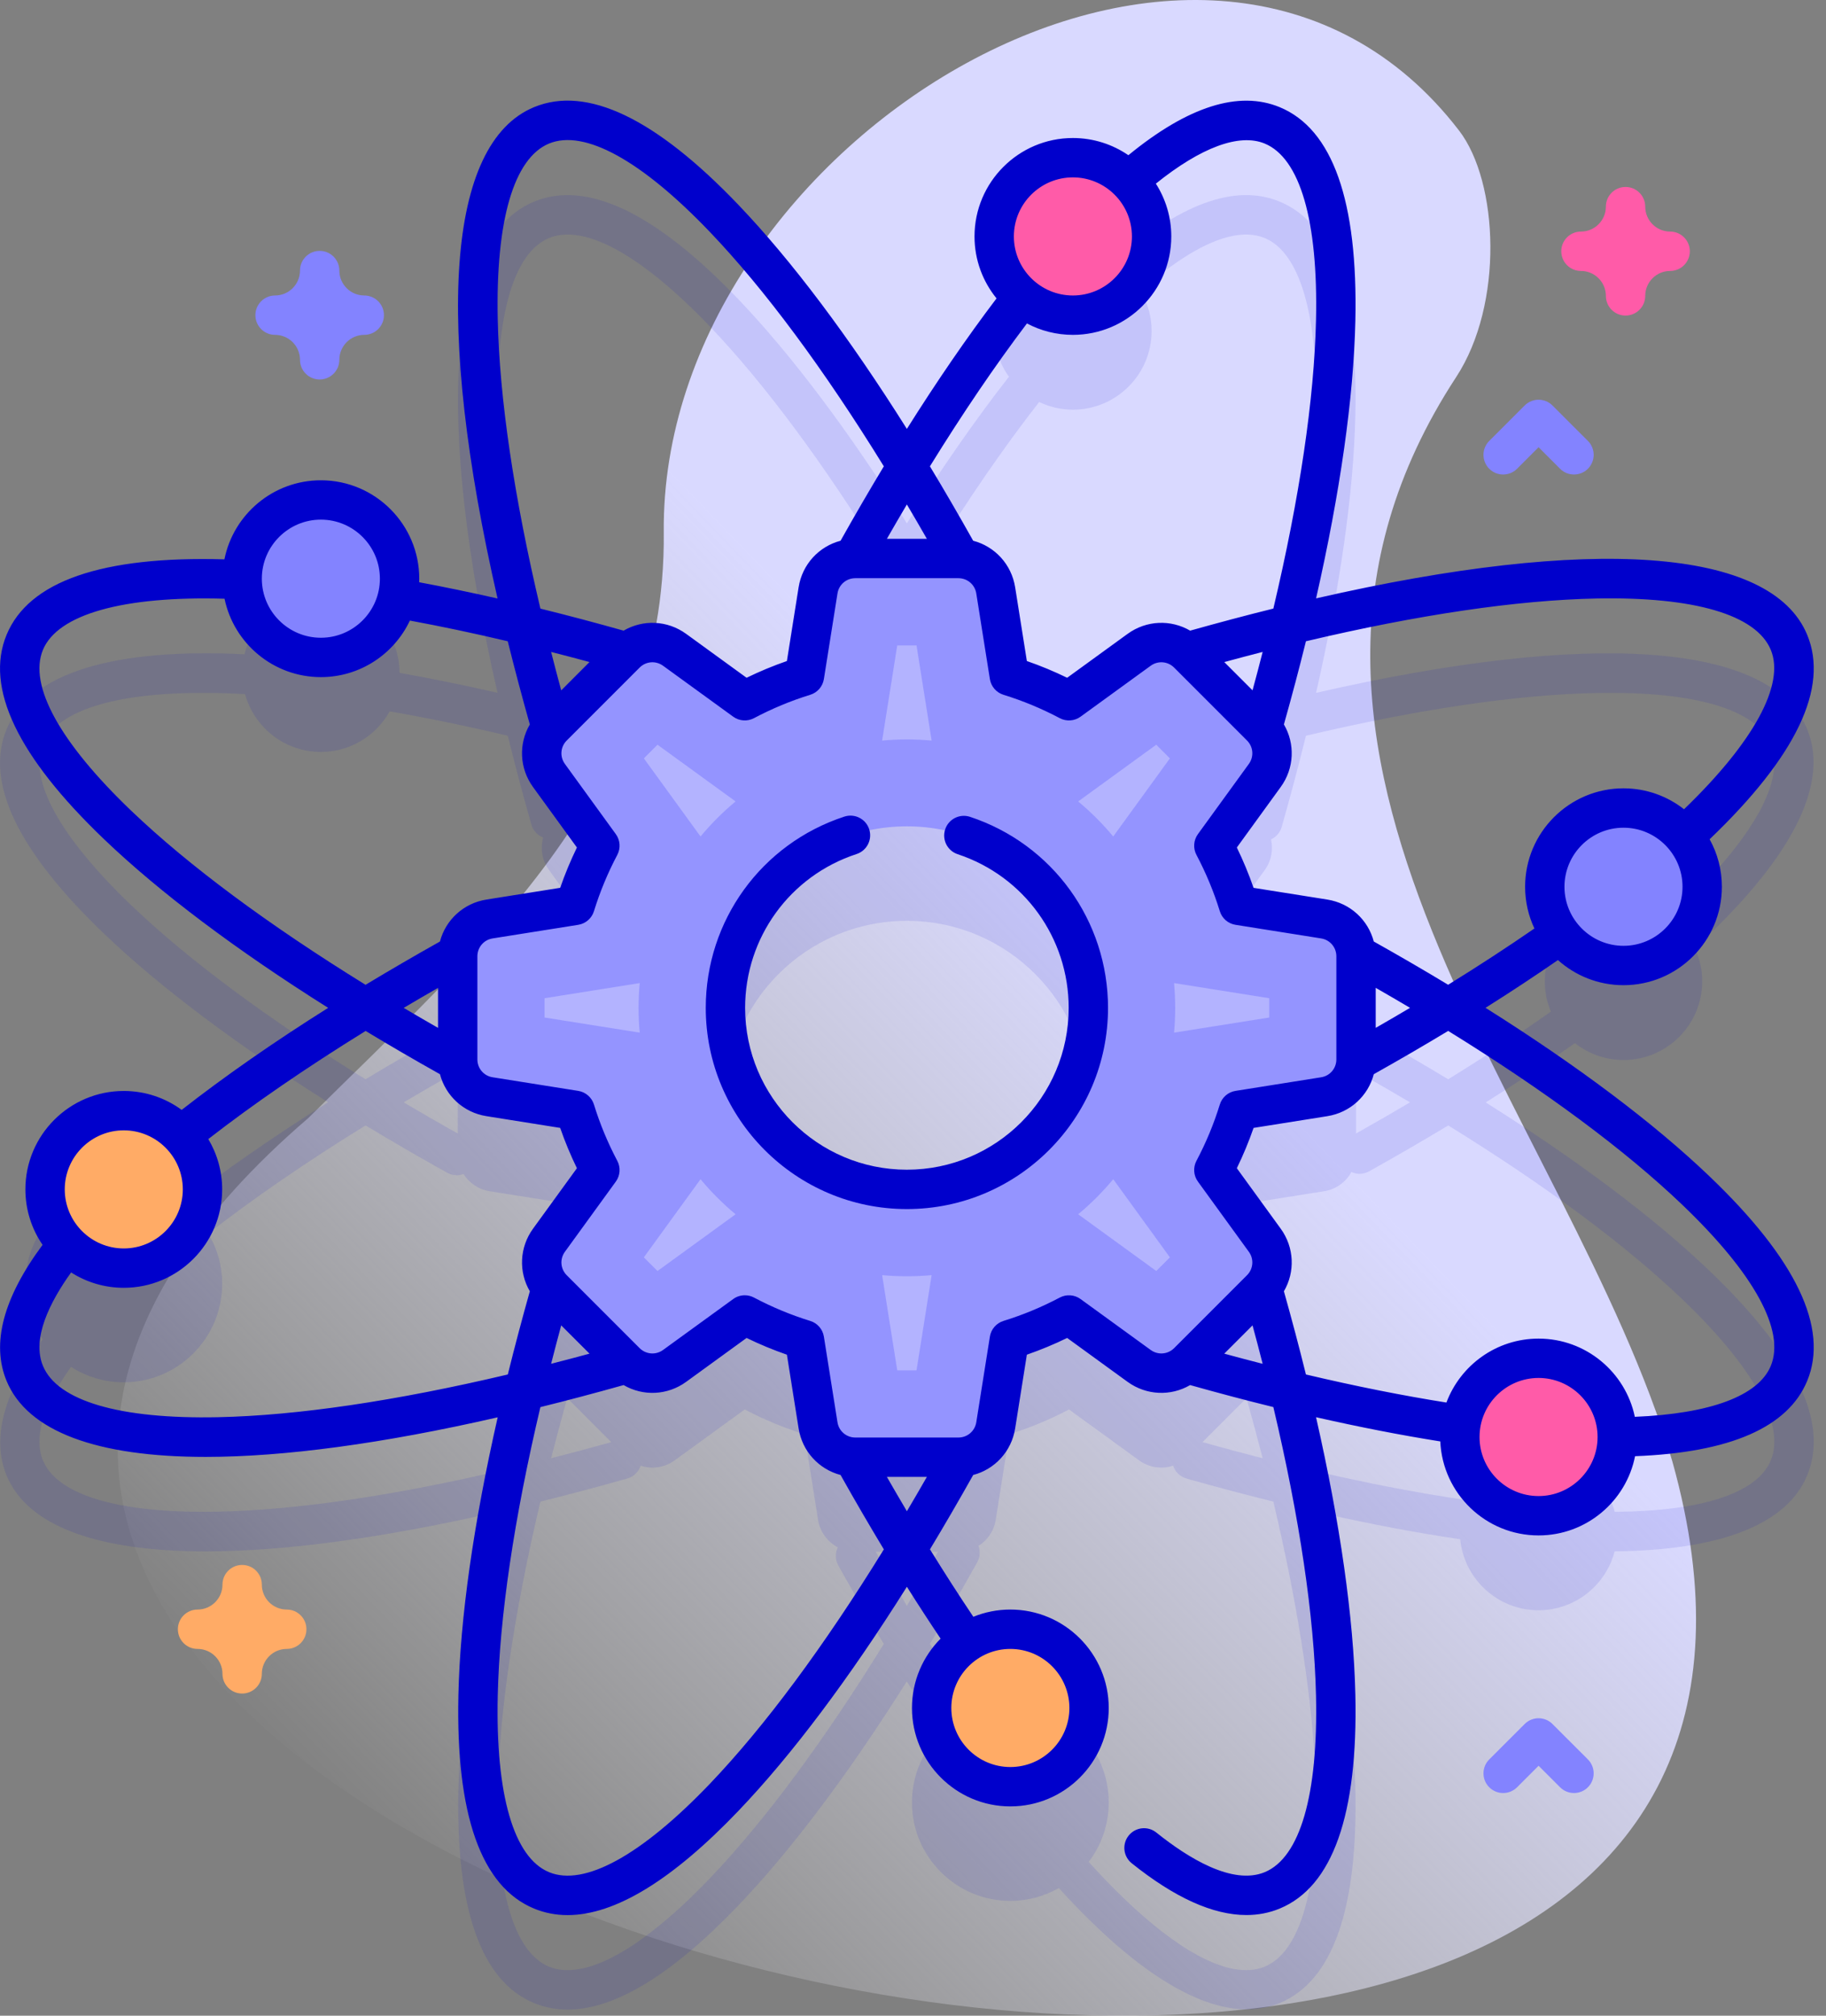 <svg width="87" height="96" viewBox="0 0 87 96" fill="none" xmlns="http://www.w3.org/2000/svg">
<rect x="0" y="0" width="87" height="96" fill="#808080" stroke="none"/>
<path d="M79.676 69.59C74.738 52.92 57.508 36.108 69.381 17.956C71.653 14.483 71.405 8.673 69.517 6.218C57.65 -9.212 31.44 6.698 31.625 25.36C31.748 37.63 22.677 45.312 14.682 53.255C-27.847 89.751 93.69 119.545 79.676 69.59Z" fill="url(#paint0_linear)"/>
<path opacity="0.1" d="M81.45 60.524C78.796 57.986 75.167 55.261 70.786 52.503C72.306 51.549 73.726 50.607 75.038 49.68C75.675 50.181 76.478 50.483 77.352 50.483C79.423 50.483 81.102 48.804 81.102 46.733C81.102 46.166 80.972 45.631 80.748 45.15C85.273 41.014 87.206 37.394 86.103 34.732C84.385 30.584 75.795 30.002 62.704 32.998C63.852 27.951 64.493 23.456 64.575 19.785C64.704 14.073 63.493 10.648 60.976 9.605C58.848 8.723 56.175 9.707 53.013 12.529C52.457 12.201 51.81 12.011 51.118 12.011C49.047 12.011 47.368 13.689 47.368 15.761C47.368 16.575 47.63 17.327 48.072 17.942C46.484 19.972 44.852 22.316 43.208 24.927C40.449 20.544 37.723 16.914 35.184 14.258C31.235 10.128 27.958 8.563 25.44 9.605C21.289 11.324 20.708 19.908 23.704 32.996C22.077 32.624 20.52 32.306 19.037 32.045C19.028 29.981 17.353 28.311 15.288 28.311C13.527 28.311 12.054 29.526 11.651 31.161C5.42 30.853 1.426 32.045 0.313 34.732C-0.73 37.249 0.836 40.527 4.966 44.476C7.621 47.014 11.25 49.739 15.631 52.497C12.986 54.157 10.649 55.782 8.643 57.35C7.871 56.789 6.922 56.458 5.897 56.458C3.312 56.458 1.21 58.56 1.21 61.145C1.21 62.126 1.513 63.038 2.031 63.791C0.194 66.29 -0.422 68.493 0.313 70.268C1.312 72.679 4.629 73.885 9.802 73.885C13.531 73.885 18.228 73.256 23.712 72.001C22.564 77.048 21.923 81.543 21.84 85.215C21.712 90.927 22.923 94.352 25.44 95.395C25.944 95.603 26.478 95.708 27.043 95.708C29.297 95.707 32.026 94.045 35.184 90.742C37.722 88.087 40.446 84.458 43.204 80.078C43.742 80.934 44.276 81.759 44.805 82.55C43.968 83.397 43.45 84.561 43.45 85.843C43.45 88.428 45.553 90.531 48.138 90.531C48.978 90.531 49.766 90.308 50.449 89.919C53.867 93.689 56.938 95.698 59.411 95.698C59.963 95.698 60.486 95.598 60.975 95.395C63.493 94.352 64.704 90.925 64.575 85.209C64.492 81.538 63.851 77.045 62.704 72.001C65.157 72.562 67.451 72.997 69.573 73.307C69.758 75.205 71.358 76.689 73.304 76.689C75.049 76.689 76.51 75.496 76.93 73.883C81.92 73.834 85.125 72.629 86.103 70.267C87.146 67.751 85.58 64.473 81.45 60.524ZM76.053 33.005C80.726 32.912 83.68 33.78 84.371 35.45C85.065 37.126 83.579 39.839 80.186 43.091C79.978 43.29 79.762 43.491 79.542 43.693C78.925 43.248 78.17 42.983 77.352 42.983C75.28 42.983 73.602 44.662 73.602 46.733C73.602 47.246 73.705 47.734 73.891 48.179C72.388 49.241 70.753 50.319 68.999 51.402C67.754 50.65 66.457 49.897 65.109 49.147C64.861 49.009 64.579 48.999 64.332 49.089C64.064 48.662 63.621 48.352 63.092 48.268L59.014 47.62C58.708 46.629 58.311 45.678 57.834 44.776L60.261 41.433C60.575 41 60.669 40.468 60.558 39.977C60.796 39.866 60.988 39.658 61.066 39.385C61.488 37.902 61.873 36.453 62.221 35.041C67.556 33.779 72.274 33.081 76.053 33.005ZM64.609 51.016C65.49 51.511 66.348 52.005 67.183 52.5C66.348 52.995 65.49 53.49 64.609 53.984V51.016ZM59.389 66.584C59.662 67.556 59.918 68.512 60.159 69.451C59.219 69.21 58.264 68.954 57.292 68.682L59.389 66.584ZM59.389 38.416L57.292 36.319C58.264 36.046 59.219 35.789 60.159 35.549C59.918 36.489 59.662 37.444 59.389 38.416ZM49.511 19.145C49.998 19.377 50.542 19.511 51.118 19.511C53.189 19.511 54.868 17.832 54.868 15.761C54.868 15.064 54.675 14.414 54.344 13.855C56.826 11.659 58.888 10.769 60.258 11.337C61.94 12.034 62.807 15.019 62.701 19.743C62.616 23.51 61.92 28.193 60.669 33.484C59.352 33.811 57.995 34.171 56.597 34.565C56.272 34.657 56.038 34.911 55.952 35.215C55.404 35.014 54.774 35.086 54.275 35.447L50.932 37.874C50.03 37.397 49.079 37 48.088 36.695L47.44 32.616C47.356 32.087 47.047 31.644 46.619 31.376C46.709 31.129 46.699 30.847 46.561 30.6C45.811 29.252 45.058 27.954 44.306 26.709C46.07 23.854 47.818 21.313 49.511 19.145ZM43.207 61.145C38.434 61.145 34.563 57.275 34.563 52.501C34.563 47.725 38.434 43.855 43.207 43.855C47.983 43.855 51.854 47.725 51.854 52.501C51.854 57.275 47.983 61.145 43.207 61.145ZM44.692 73.901C44.198 74.781 43.703 75.64 43.208 76.475C42.714 75.64 42.219 74.781 41.724 73.901H44.692ZM41.724 31.099C42.219 30.219 42.714 29.36 43.208 28.525C43.703 29.36 44.198 30.219 44.693 31.099H41.724ZM23.715 19.707C23.614 15.004 24.481 12.032 26.158 11.337C27.84 10.641 30.564 12.138 33.829 15.554C36.433 18.278 39.253 22.082 42.11 26.709C41.358 27.954 40.606 29.252 39.855 30.599C39.717 30.847 39.707 31.129 39.797 31.376C39.37 31.644 39.06 32.087 38.976 32.616L38.328 36.695C37.337 37 36.386 37.397 35.484 37.874L32.141 35.447C31.668 35.104 31.077 35.023 30.549 35.187C30.452 34.909 30.226 34.681 29.921 34.594C28.488 34.188 27.097 33.819 25.748 33.484C24.493 28.175 23.796 23.479 23.715 19.707ZM27.027 66.584L29.125 68.682C28.153 68.954 27.197 69.21 26.258 69.451C26.498 68.512 26.754 67.556 27.027 66.584ZM27.027 38.416C26.754 37.444 26.498 36.489 26.258 35.55C27.197 35.79 28.153 36.046 29.124 36.319L27.027 38.416ZM6.262 43.121C2.846 39.855 1.349 37.131 2.045 35.45C2.739 33.776 5.706 32.907 10.396 33.006C10.81 33.015 11.24 33.034 11.676 33.057C12.113 34.644 13.562 35.811 15.288 35.811C16.699 35.811 17.926 35.031 18.566 33.88C20.347 34.188 22.227 34.575 24.192 35.04C24.531 36.408 24.907 37.82 25.319 39.275C25.402 39.568 25.617 39.786 25.88 39.889C25.736 40.404 25.822 40.974 26.155 41.433L28.582 44.777C28.105 45.678 27.708 46.629 27.402 47.62L23.324 48.268C22.71 48.365 22.211 48.767 21.968 49.303C21.691 49.144 21.342 49.127 21.043 49.294C19.781 50.001 18.572 50.703 17.415 51.401C12.789 48.544 8.986 45.725 6.262 43.121ZM19.234 52.5C20.069 52.006 20.927 51.511 21.808 51.016V53.984C20.927 53.49 20.069 52.995 19.234 52.5ZM10.386 71.994C5.7 72.09 2.738 71.223 2.045 69.55C1.594 68.46 2.066 66.931 3.385 65.099C4.112 65.563 4.973 65.833 5.898 65.833C8.482 65.833 10.585 63.73 10.585 61.145C10.585 60.27 10.343 59.45 9.924 58.748C12.076 57.073 14.593 55.343 17.418 53.599C18.663 54.35 19.96 55.103 21.308 55.853C21.452 55.934 21.609 55.972 21.763 55.972C21.874 55.972 21.983 55.951 22.085 55.913C22.354 56.339 22.797 56.649 23.325 56.732L27.403 57.38C27.709 58.371 28.105 59.322 28.583 60.224L26.156 63.567C25.841 64.001 25.747 64.533 25.859 65.025C25.621 65.136 25.429 65.342 25.351 65.615C24.929 67.098 24.544 68.547 24.196 69.959C18.871 71.218 14.162 71.916 10.386 71.994ZM33.829 89.447C30.564 92.862 27.841 94.359 26.158 93.663C24.477 92.966 23.609 89.981 23.715 85.257C23.8 81.49 24.496 76.807 25.748 71.515C27.087 71.183 28.466 70.818 29.888 70.416C30.2 70.327 30.43 70.092 30.524 69.805C31.058 69.98 31.66 69.902 32.141 69.553L35.485 67.126C36.386 67.603 37.337 68 38.328 68.305L38.976 72.384C39.068 72.961 39.428 73.436 39.917 73.693C39.789 73.959 39.787 74.279 39.941 74.556C40.668 75.857 41.391 77.103 42.108 78.294C39.252 82.92 36.433 86.723 33.829 89.447ZM62.701 85.252C62.808 89.979 61.94 92.966 60.258 93.663C58.583 94.356 55.873 92.873 52.625 89.486C52.376 89.226 52.124 88.955 51.871 88.675C52.469 87.888 52.826 86.907 52.826 85.844C52.826 83.259 50.723 81.156 48.138 81.156C47.514 81.156 46.918 81.28 46.372 81.503C45.688 80.483 44.998 79.411 44.306 78.291C45.058 77.046 45.811 75.748 46.562 74.401C46.7 74.153 46.709 73.871 46.62 73.624C47.047 73.356 47.357 72.913 47.441 72.384L48.089 68.305C49.079 68 50.03 67.603 50.932 67.126L54.276 69.553C54.756 69.902 55.359 69.98 55.892 69.805C55.987 70.092 56.217 70.327 56.528 70.416C57.951 70.818 59.33 71.183 60.669 71.515C61.92 76.805 62.615 81.485 62.701 85.252ZM84.371 69.55C83.724 71.113 81.097 71.973 76.932 72.001C76.514 70.385 75.051 69.189 73.305 69.189C71.766 69.189 70.445 70.117 69.867 71.443C67.508 71.101 64.945 70.603 62.221 69.959C61.871 68.542 61.485 67.087 61.061 65.598C60.984 65.328 60.795 65.123 60.56 65.011C60.668 64.523 60.573 63.997 60.261 63.567L57.834 60.224C58.312 59.322 58.709 58.371 59.014 57.38L63.093 56.732C63.659 56.642 64.127 56.293 64.387 55.818C64.509 55.873 64.641 55.904 64.776 55.904C64.931 55.904 65.088 55.865 65.232 55.785C66.545 55.052 67.801 54.323 69.002 53.6C73.629 56.456 77.431 59.275 80.155 61.879C83.57 65.145 85.067 67.869 84.371 69.55Z" fill="#0000CC"/>
<path d="M63.093 43.768L59.014 43.12C58.709 42.129 58.312 41.178 57.835 40.276L60.262 36.933C60.781 36.217 60.703 35.229 60.078 34.604L56.605 31.131C55.979 30.506 54.992 30.428 54.276 30.947L50.933 33.374C50.031 32.897 49.08 32.5 48.089 32.195L47.441 28.116C47.303 27.243 46.549 26.599 45.665 26.599H40.753C39.869 26.599 39.115 27.243 38.977 28.116L38.329 32.195C37.338 32.5 36.387 32.897 35.485 33.374L32.142 30.948C31.426 30.428 30.439 30.506 29.813 31.131L26.34 34.604C25.715 35.23 25.637 36.217 26.157 36.933L28.584 40.277C28.107 41.178 27.71 42.129 27.404 43.12L23.325 43.768C22.452 43.907 21.809 44.66 21.809 45.544V50.456C21.809 51.34 22.452 52.094 23.325 52.233L27.404 52.88C27.709 53.871 28.106 54.822 28.583 55.724L26.156 59.068C25.637 59.783 25.715 60.771 26.34 61.396L29.813 64.869C30.439 65.495 31.426 65.572 32.142 65.053L35.485 62.626C36.387 63.103 37.338 63.5 38.329 63.805L38.977 67.884C39.115 68.757 39.869 69.401 40.753 69.401H45.665C46.549 69.401 47.303 68.757 47.441 67.884L48.089 63.805C49.08 63.5 50.031 63.103 50.932 62.626L54.276 65.053C54.992 65.572 55.98 65.494 56.605 64.869L60.078 61.396C60.703 60.77 60.781 59.783 60.262 59.068L57.835 55.724C58.312 54.822 58.709 53.871 59.015 52.88L63.093 52.233C63.967 52.094 64.61 51.34 64.61 50.456V45.544C64.609 44.66 63.966 43.906 63.093 43.768ZM51.854 48.001C51.854 52.775 47.983 56.645 43.208 56.645C38.434 56.645 34.563 52.775 34.563 48.001C34.563 43.225 38.434 39.355 43.208 39.355C47.984 39.355 51.854 43.225 51.854 48.001Z" fill="#9494FF"/>
<path d="M42.749 65.263L42.029 60.729C42.417 60.765 42.81 60.783 43.208 60.783C43.606 60.783 44 60.765 44.388 60.729L43.668 65.263H42.749V65.263ZM51.37 57.831C51.976 57.327 52.535 56.767 53.04 56.161L55.74 59.882L55.09 60.532L51.37 57.831ZM30.677 59.882L33.377 56.161C33.881 56.768 34.441 57.327 35.047 57.831L31.327 60.532L30.677 59.882ZM25.945 48.46V47.541L30.48 46.82C30.444 47.209 30.426 47.603 30.426 48.001C30.426 48.399 30.444 48.792 30.48 49.18L25.945 48.46ZM55.938 49.18C55.973 48.791 55.992 48.398 55.992 48.001C55.992 47.603 55.973 47.209 55.937 46.82L60.472 47.541V48.46L55.938 49.18ZM53.039 39.839C52.535 39.233 51.976 38.673 51.369 38.169L55.09 35.468L55.74 36.118L53.039 39.839ZM30.677 36.118L31.326 35.468L35.047 38.169C34.441 38.673 33.881 39.232 33.377 39.839L30.677 36.118ZM44.388 35.271C44 35.235 43.606 35.217 43.208 35.217C42.81 35.217 42.417 35.235 42.029 35.271L42.749 30.737H43.668L44.388 35.271Z" fill="#B3B3FF"/>
<path d="M51.118 15.011C53.189 15.011 54.868 13.332 54.868 11.261C54.868 9.189 53.189 7.511 51.118 7.511C49.047 7.511 47.368 9.189 47.368 11.261C47.368 13.332 49.047 15.011 51.118 15.011Z" fill="#FF5BA8"/>
<path d="M73.305 72.189C75.376 72.189 77.055 70.51 77.055 68.439C77.055 66.368 75.376 64.689 73.305 64.689C71.234 64.689 69.555 66.368 69.555 68.439C69.555 70.51 71.234 72.189 73.305 72.189Z" fill="#FF5BA8"/>
<path d="M48.139 85.093C50.21 85.093 51.889 83.415 51.889 81.343C51.889 79.272 50.21 77.593 48.139 77.593C46.068 77.593 44.389 79.272 44.389 81.343C44.389 83.415 46.068 85.093 48.139 85.093Z" fill="#FFAB66"/>
<path d="M5.896 60.395C7.968 60.395 9.646 58.716 9.646 56.645C9.646 54.574 7.968 52.895 5.896 52.895C3.825 52.895 2.146 54.574 2.146 56.645C2.146 58.716 3.825 60.395 5.896 60.395Z" fill="#FFAB66"/>
<path d="M15.287 31.311C17.358 31.311 19.037 29.632 19.037 27.561C19.037 25.49 17.358 23.811 15.287 23.811C13.216 23.811 11.537 25.49 11.537 27.561C11.537 29.632 13.216 31.311 15.287 31.311Z" fill="#8383FF"/>
<path d="M77.351 45.983C79.422 45.983 81.101 44.304 81.101 42.233C81.101 40.162 79.422 38.483 77.351 38.483C75.279 38.483 73.601 40.162 73.601 42.233C73.601 44.304 75.279 45.983 77.351 45.983Z" fill="#8383FF"/>
<path d="M81.45 56.024C78.794 53.484 75.163 50.758 70.778 47.998C71.984 47.239 73.135 46.48 74.228 45.724C75.058 46.467 76.153 46.92 77.352 46.92C79.936 46.92 82.039 44.817 82.039 42.233C82.039 41.412 81.827 40.641 81.455 39.97C85.582 36.024 87.147 32.75 86.103 30.232C84.385 26.083 75.796 25.501 62.705 28.498C63.852 23.451 64.493 18.957 64.576 15.285C64.704 9.573 63.493 6.148 60.976 5.106C59.025 4.297 56.599 5.067 53.762 7.392C53.009 6.876 52.098 6.573 51.118 6.573C48.534 6.573 46.431 8.676 46.431 11.261C46.431 12.378 46.824 13.405 47.48 14.211C46.071 16.068 44.644 18.147 43.208 20.427C40.449 16.044 37.723 12.414 35.184 9.758C31.236 5.628 27.957 4.063 25.441 5.105C21.289 6.825 20.708 15.412 23.706 28.504C22.426 28.214 21.18 27.955 19.971 27.73C19.973 27.674 19.976 27.618 19.976 27.561C19.976 24.977 17.873 22.874 15.288 22.874C13.019 22.874 11.122 24.494 10.692 26.639C4.862 26.474 1.37 27.681 0.314 30.232C-0.729 32.749 0.836 36.028 4.966 39.976C7.622 42.515 11.252 45.241 15.635 48C13.033 49.637 10.7 51.262 8.656 52.859C7.882 52.293 6.928 51.958 5.898 51.958C3.313 51.958 1.21 54.061 1.21 56.645C1.21 57.624 1.512 58.534 2.028 59.287C0.155 61.812 -0.423 63.991 0.314 65.768C1.312 68.179 4.629 69.386 9.803 69.386C13.532 69.385 18.229 68.756 23.712 67.501C22.565 72.549 21.923 77.043 21.841 80.715C21.712 86.427 22.924 89.853 25.441 90.895C25.945 91.104 26.479 91.208 27.043 91.208C29.297 91.208 32.027 89.545 35.184 86.242C37.723 83.586 40.45 79.955 43.209 75.571C43.745 76.423 44.281 77.246 44.815 78.041C43.972 78.889 43.451 80.056 43.451 81.344C43.451 83.928 45.553 86.031 48.138 86.031C50.723 86.031 52.826 83.928 52.826 81.344C52.826 78.759 50.723 76.656 48.138 76.656C47.515 76.656 46.919 76.779 46.375 77.001C45.688 75.979 44.998 74.906 44.308 73.789C44.994 72.652 45.682 71.47 46.368 70.247C47.396 69.977 48.192 69.128 48.367 68.031L48.925 64.518C49.578 64.291 50.221 64.025 50.845 63.721L53.725 65.812C54.623 66.463 55.787 66.501 56.704 65.965C58.055 66.345 59.378 66.695 60.669 67.013C61.92 72.303 62.616 76.985 62.701 80.752C62.808 85.479 61.941 88.466 60.259 89.163C58.724 89.798 56.603 88.487 55.094 87.276C54.69 86.952 54.1 87.016 53.776 87.42C53.452 87.824 53.516 88.414 53.92 88.738C55.967 90.38 57.796 91.205 59.384 91.205C59.945 91.205 60.477 91.102 60.976 90.895C63.494 89.852 64.705 86.425 64.576 80.709C64.493 77.037 63.851 72.543 62.703 67.496C64.769 67.965 66.747 68.351 68.623 68.649C68.733 71.136 70.791 73.126 73.305 73.126C75.577 73.126 77.476 71.501 77.903 69.352C82.431 69.18 85.189 67.975 86.103 65.768C87.145 63.251 85.58 59.972 81.45 56.024ZM50.951 81.344C50.951 82.894 49.689 84.156 48.138 84.156C46.587 84.156 45.326 82.894 45.326 81.344C45.326 79.793 46.587 78.531 48.138 78.531C49.689 78.531 50.951 79.793 50.951 81.344ZM77.352 45.045C75.801 45.045 74.539 43.783 74.539 42.233C74.539 40.682 75.801 39.42 77.352 39.42C78.902 39.42 80.164 40.682 80.164 42.233C80.164 43.783 78.903 45.045 77.352 45.045ZM76.053 28.505C80.725 28.41 83.679 29.28 84.37 30.95C85.055 32.601 83.552 35.345 80.236 38.541C79.44 37.918 78.439 37.545 77.351 37.545C74.767 37.545 72.664 39.648 72.664 42.233C72.664 42.943 72.823 43.616 73.107 44.22C71.818 45.109 70.446 46.004 68.997 46.9C67.86 46.213 66.677 45.526 65.454 44.84C65.184 43.812 64.335 43.016 63.239 42.842L59.726 42.284C59.5 41.63 59.233 40.988 58.929 40.363L61.019 37.483C61.672 36.584 61.709 35.42 61.172 34.502C61.552 33.153 61.903 31.83 62.221 30.541C67.556 29.279 72.273 28.581 76.053 28.505ZM65.546 47.047C66.101 47.364 66.646 47.681 67.181 47.999C66.645 48.317 66.101 48.635 65.546 48.952V47.047ZM59.677 32.878L58.331 31.532C58.947 31.364 59.556 31.203 60.159 31.049C60.005 31.653 59.845 32.261 59.677 32.878ZM51.118 8.448C52.669 8.448 53.931 9.71 53.931 11.261C53.931 12.811 52.669 14.073 51.118 14.073C49.567 14.073 48.306 12.811 48.306 11.261C48.306 9.71 49.567 8.448 51.118 8.448ZM48.929 15.404C49.583 15.751 50.328 15.948 51.118 15.948C53.703 15.948 55.806 13.845 55.806 11.261C55.806 10.336 55.535 9.473 55.071 8.746C57.224 7.015 59.049 6.337 60.259 6.838C61.94 7.534 62.807 10.519 62.701 15.243C62.617 19.01 61.921 23.693 60.669 28.984C59.386 29.302 58.065 29.653 56.705 30.035C55.787 29.499 54.623 29.536 53.725 30.188L50.845 32.279C50.22 31.975 49.578 31.708 48.925 31.482L48.367 27.969C48.192 26.872 47.396 26.023 46.367 25.753C45.681 24.53 44.993 23.347 44.306 22.209C45.863 19.689 47.408 17.413 48.929 15.404ZM44.161 25.662H42.256C42.573 25.107 42.891 24.561 43.208 24.026C43.526 24.561 43.844 25.107 44.161 25.662ZM23.715 15.207C23.614 10.504 24.481 7.532 26.158 6.837C27.84 6.141 30.564 7.638 33.829 11.054C36.433 13.778 39.253 17.581 42.11 22.209C41.424 23.346 40.736 24.528 40.049 25.753C39.021 26.023 38.224 26.872 38.05 27.969L37.492 31.482C36.838 31.708 36.196 31.975 35.571 32.279L32.691 30.188C31.793 29.536 30.629 29.499 29.712 30.035C28.364 29.656 27.041 29.305 25.748 28.986C24.493 23.677 23.796 18.98 23.715 15.207ZM26.739 32.879C26.571 32.261 26.412 31.653 26.258 31.049C26.861 31.203 27.471 31.363 28.087 31.53L26.739 32.879ZM15.288 24.748C16.839 24.748 18.1 26.01 18.1 27.561C18.1 29.112 16.839 30.373 15.288 30.373C13.737 30.373 12.475 29.112 12.475 27.561C12.475 26.01 13.737 24.748 15.288 24.748ZM6.262 38.621C2.846 35.356 1.349 32.631 2.046 30.949C2.75 29.251 5.885 28.376 10.698 28.515C11.14 30.644 13.03 32.248 15.288 32.248C17.16 32.248 18.778 31.145 19.529 29.555C21.026 29.832 22.582 30.16 24.192 30.541C24.511 31.823 24.861 33.144 25.243 34.503C24.707 35.421 24.744 36.585 25.396 37.483L27.487 40.363C27.183 40.988 26.917 41.63 26.69 42.283L23.177 42.842C22.08 43.016 21.231 43.813 20.961 44.841C19.735 45.529 18.553 46.217 17.417 46.902C12.789 44.044 8.986 41.225 6.262 38.621ZM19.235 48.001C19.771 47.683 20.317 47.365 20.87 47.049V48.953C20.316 48.636 19.77 48.319 19.235 48.001ZM5.897 53.833C7.448 53.833 8.71 55.094 8.71 56.645C8.71 58.196 7.448 59.458 5.897 59.458C4.347 59.458 3.085 58.196 3.085 56.645C3.085 55.094 4.347 53.833 5.897 53.833ZM10.385 67.495C5.704 67.592 2.739 66.723 2.046 65.05C1.506 63.748 2.369 62.022 3.388 60.601C4.114 61.064 4.975 61.333 5.897 61.333C8.482 61.333 10.585 59.23 10.585 56.645C10.585 55.77 10.343 54.95 9.924 54.249C12.071 52.58 14.606 50.84 17.42 49.1C18.557 49.787 19.739 50.474 20.962 51.16C21.232 52.188 22.081 52.984 23.177 53.158L26.69 53.717C26.916 54.37 27.183 55.013 27.487 55.637L25.396 58.517C24.744 59.416 24.707 60.58 25.244 61.498C24.864 62.848 24.514 64.17 24.195 65.46C18.87 66.719 14.162 67.417 10.385 67.495ZM26.739 63.122L28.087 64.469C27.47 64.637 26.861 64.797 26.258 64.951C26.412 64.348 26.571 63.739 26.739 63.122ZM33.829 84.946C30.564 88.362 27.839 89.859 26.158 89.163C24.477 88.466 23.609 85.481 23.715 80.757C23.8 76.99 24.496 72.307 25.747 67.015C27.03 66.697 28.352 66.347 29.712 65.965C30.629 66.501 31.793 66.464 32.691 65.812L35.571 63.721C36.196 64.025 36.838 64.292 37.492 64.518L38.05 68.031C38.224 69.128 39.021 69.977 40.049 70.247C40.733 71.467 41.422 72.648 42.111 73.79C39.253 78.418 36.433 82.222 33.829 84.946ZM42.256 70.338H44.161C43.844 70.893 43.526 71.438 43.209 71.973C42.891 71.436 42.573 70.892 42.256 70.338ZM54.826 64.294L51.482 61.867C51.193 61.657 50.809 61.63 50.493 61.797C49.635 62.251 48.733 62.625 47.812 62.909C47.471 63.015 47.219 63.305 47.163 63.658L46.515 67.737C46.448 68.158 46.09 68.463 45.664 68.463H40.752C40.326 68.463 39.968 68.158 39.902 67.737L39.254 63.658C39.198 63.306 38.946 63.015 38.604 62.91C37.683 62.626 36.781 62.251 35.923 61.797C35.785 61.724 35.635 61.688 35.485 61.688C35.291 61.688 35.097 61.748 34.934 61.867L31.59 64.294C31.246 64.544 30.776 64.507 30.475 64.206L27.002 60.733C26.701 60.432 26.664 59.963 26.914 59.618L29.341 56.274C29.551 55.985 29.578 55.601 29.411 55.285C28.957 54.427 28.582 53.525 28.299 52.604C28.193 52.262 27.903 52.01 27.55 51.954L23.471 51.306C23.05 51.24 22.745 50.882 22.745 50.456V45.544C22.745 45.118 23.05 44.76 23.471 44.693L27.55 44.045C27.903 43.989 28.193 43.737 28.299 43.396C28.583 42.475 28.957 41.573 29.411 40.715C29.578 40.399 29.551 40.015 29.341 39.726L26.914 36.382C26.664 36.037 26.701 35.568 27.002 35.267L30.475 31.794C30.776 31.493 31.245 31.456 31.59 31.706L34.934 34.133C35.223 34.343 35.607 34.37 35.923 34.203C36.781 33.749 37.683 33.374 38.604 33.09C38.946 32.985 39.198 32.694 39.254 32.341L39.902 28.263C39.968 27.842 40.326 27.537 40.752 27.537H45.664C46.09 27.537 46.448 27.842 46.515 28.263L47.163 32.342C47.219 32.694 47.471 32.985 47.812 33.09C48.733 33.374 49.635 33.749 50.493 34.203C50.81 34.37 51.193 34.343 51.483 34.133L54.826 31.706C55.171 31.456 55.64 31.493 55.941 31.794L59.414 35.267C59.715 35.568 59.752 36.037 59.502 36.382L57.075 39.726C56.865 40.015 56.838 40.399 57.005 40.715C57.459 41.573 57.834 42.475 58.118 43.396C58.223 43.738 58.514 43.99 58.867 44.045L62.945 44.693C63.366 44.76 63.671 45.118 63.671 45.544V50.456C63.671 50.882 63.366 51.24 62.945 51.306L58.867 51.954C58.514 52.01 58.223 52.262 58.118 52.604C57.834 53.525 57.46 54.427 57.005 55.285C56.838 55.601 56.865 55.985 57.075 56.274L59.502 59.618C59.752 59.962 59.715 60.432 59.414 60.733L55.941 64.206C55.64 64.507 55.171 64.544 54.826 64.294ZM58.33 64.469L59.677 63.122C59.845 63.739 60.005 64.348 60.159 64.952C59.556 64.798 58.946 64.637 58.33 64.469ZM73.305 71.251C71.754 71.251 70.492 69.99 70.492 68.439C70.492 66.888 71.754 65.626 73.305 65.626C74.855 65.626 76.116 66.887 76.117 68.437C76.117 68.44 76.116 68.442 76.116 68.445C76.116 68.447 76.117 68.448 76.117 68.449C76.111 69.995 74.852 71.251 73.305 71.251ZM84.37 65.051C83.779 66.478 81.491 67.329 77.892 67.477C77.447 65.352 75.56 63.752 73.305 63.752C71.297 63.752 69.582 65.02 68.915 66.797C66.81 66.463 64.573 66.016 62.221 65.46C61.903 64.171 61.552 62.848 61.172 61.498C61.709 60.581 61.672 59.416 61.02 58.517L58.929 55.637C59.233 55.013 59.5 54.37 59.727 53.717L63.239 53.159C64.337 52.984 65.186 52.187 65.455 51.158C66.676 50.474 67.859 49.786 68.998 49.098C73.626 51.956 77.43 54.776 80.154 57.38C83.57 60.645 85.067 63.369 84.37 65.051Z" fill="#0000CC"/>
<path d="M46.217 38.902C45.726 38.74 45.195 39.006 45.033 39.498C44.87 39.989 45.137 40.52 45.629 40.682C48.792 41.728 50.917 44.669 50.917 48.001C50.917 52.251 47.459 55.708 43.208 55.708C38.958 55.708 35.501 52.251 35.501 48.001C35.501 44.657 37.636 41.712 40.812 40.674C41.305 40.513 41.573 39.983 41.412 39.491C41.252 38.999 40.722 38.731 40.23 38.891C36.28 40.183 33.626 43.843 33.626 48.001C33.626 53.284 37.924 57.583 43.208 57.583C48.492 57.583 52.792 53.284 52.792 48.001C52.792 43.858 50.15 40.202 46.217 38.902Z" fill="#0000CC"/>
<path d="M11.537 80.656C11.019 80.656 10.6 80.236 10.6 79.719C10.6 79.064 10.067 78.531 9.412 78.531C8.894 78.531 8.475 78.111 8.475 77.594C8.475 77.076 8.894 76.656 9.412 76.656C10.067 76.656 10.6 76.123 10.6 75.469C10.6 74.951 11.019 74.531 11.537 74.531C12.055 74.531 12.475 74.951 12.475 75.469C12.475 76.123 13.007 76.656 13.662 76.656C14.18 76.656 14.6 77.076 14.6 77.594C14.6 78.111 14.18 78.531 13.662 78.531C13.007 78.531 12.475 79.064 12.475 79.719C12.475 80.236 12.055 80.656 11.537 80.656Z" fill="#FFAB66"/>
<path d="M77.449 15.029C76.931 15.029 76.512 14.609 76.512 14.092C76.512 13.437 75.979 12.904 75.324 12.904C74.806 12.904 74.387 12.484 74.387 11.967C74.387 11.449 74.806 11.029 75.324 11.029C75.979 11.029 76.512 10.496 76.512 9.842C76.512 9.324 76.931 8.904 77.449 8.904C77.967 8.904 78.387 9.324 78.387 9.842C78.387 10.496 78.919 11.029 79.574 11.029C80.092 11.029 80.512 11.449 80.512 11.967C80.512 12.484 80.092 12.904 79.574 12.904C78.919 12.904 78.387 13.437 78.387 14.092C78.387 14.609 77.967 15.029 77.449 15.029Z" fill="#FF5BA8"/>
<path d="M15.23 18.073C14.713 18.073 14.293 17.653 14.293 17.136C14.293 16.481 13.76 15.948 13.105 15.948C12.588 15.948 12.168 15.528 12.168 15.011C12.168 14.493 12.588 14.073 13.105 14.073C13.76 14.073 14.293 13.541 14.293 12.886C14.293 12.368 14.713 11.948 15.23 11.948C15.748 11.948 16.168 12.368 16.168 12.886C16.168 13.541 16.701 14.073 17.355 14.073C17.873 14.073 18.293 14.493 18.293 15.011C18.293 15.528 17.873 15.948 17.355 15.948C16.701 15.948 16.168 16.481 16.168 17.136C16.168 17.653 15.748 18.073 15.23 18.073Z" fill="#8383FF"/>
<path d="M74.993 22.599C74.753 22.599 74.513 22.508 74.33 22.325L73.306 21.3L72.281 22.325C71.915 22.691 71.321 22.691 70.955 22.325C70.589 21.959 70.589 21.365 70.955 20.999L72.643 19.312C73.009 18.946 73.603 18.946 73.968 19.312L75.656 20.999C76.022 21.365 76.022 21.959 75.656 22.325C75.473 22.508 75.233 22.599 74.993 22.599Z" fill="#8383FF"/>
<path d="M74.993 85.394C74.753 85.394 74.513 85.303 74.33 85.12L73.306 84.096L72.281 85.12C71.915 85.486 71.321 85.486 70.955 85.12C70.589 84.754 70.589 84.16 70.955 83.794L72.643 82.107C73.009 81.741 73.603 81.741 73.968 82.107L75.656 83.794C76.022 84.16 76.022 84.754 75.656 85.12C75.473 85.303 75.233 85.394 74.993 85.394Z" fill="#8383FF"/>
<defs>
<linearGradient id="paint0_linear" x1="14.31" y1="85.389" x2="78.934" y2="23.087" gradientUnits="userSpaceOnUse">
<stop stop-color="white" stop-opacity="0"/>
<stop offset="0.253" stop-color="#EEEEFF" stop-opacity="0.403"/>
<stop offset="0.629" stop-color="#D9D9FF"/>
</linearGradient>
</defs>
</svg>
